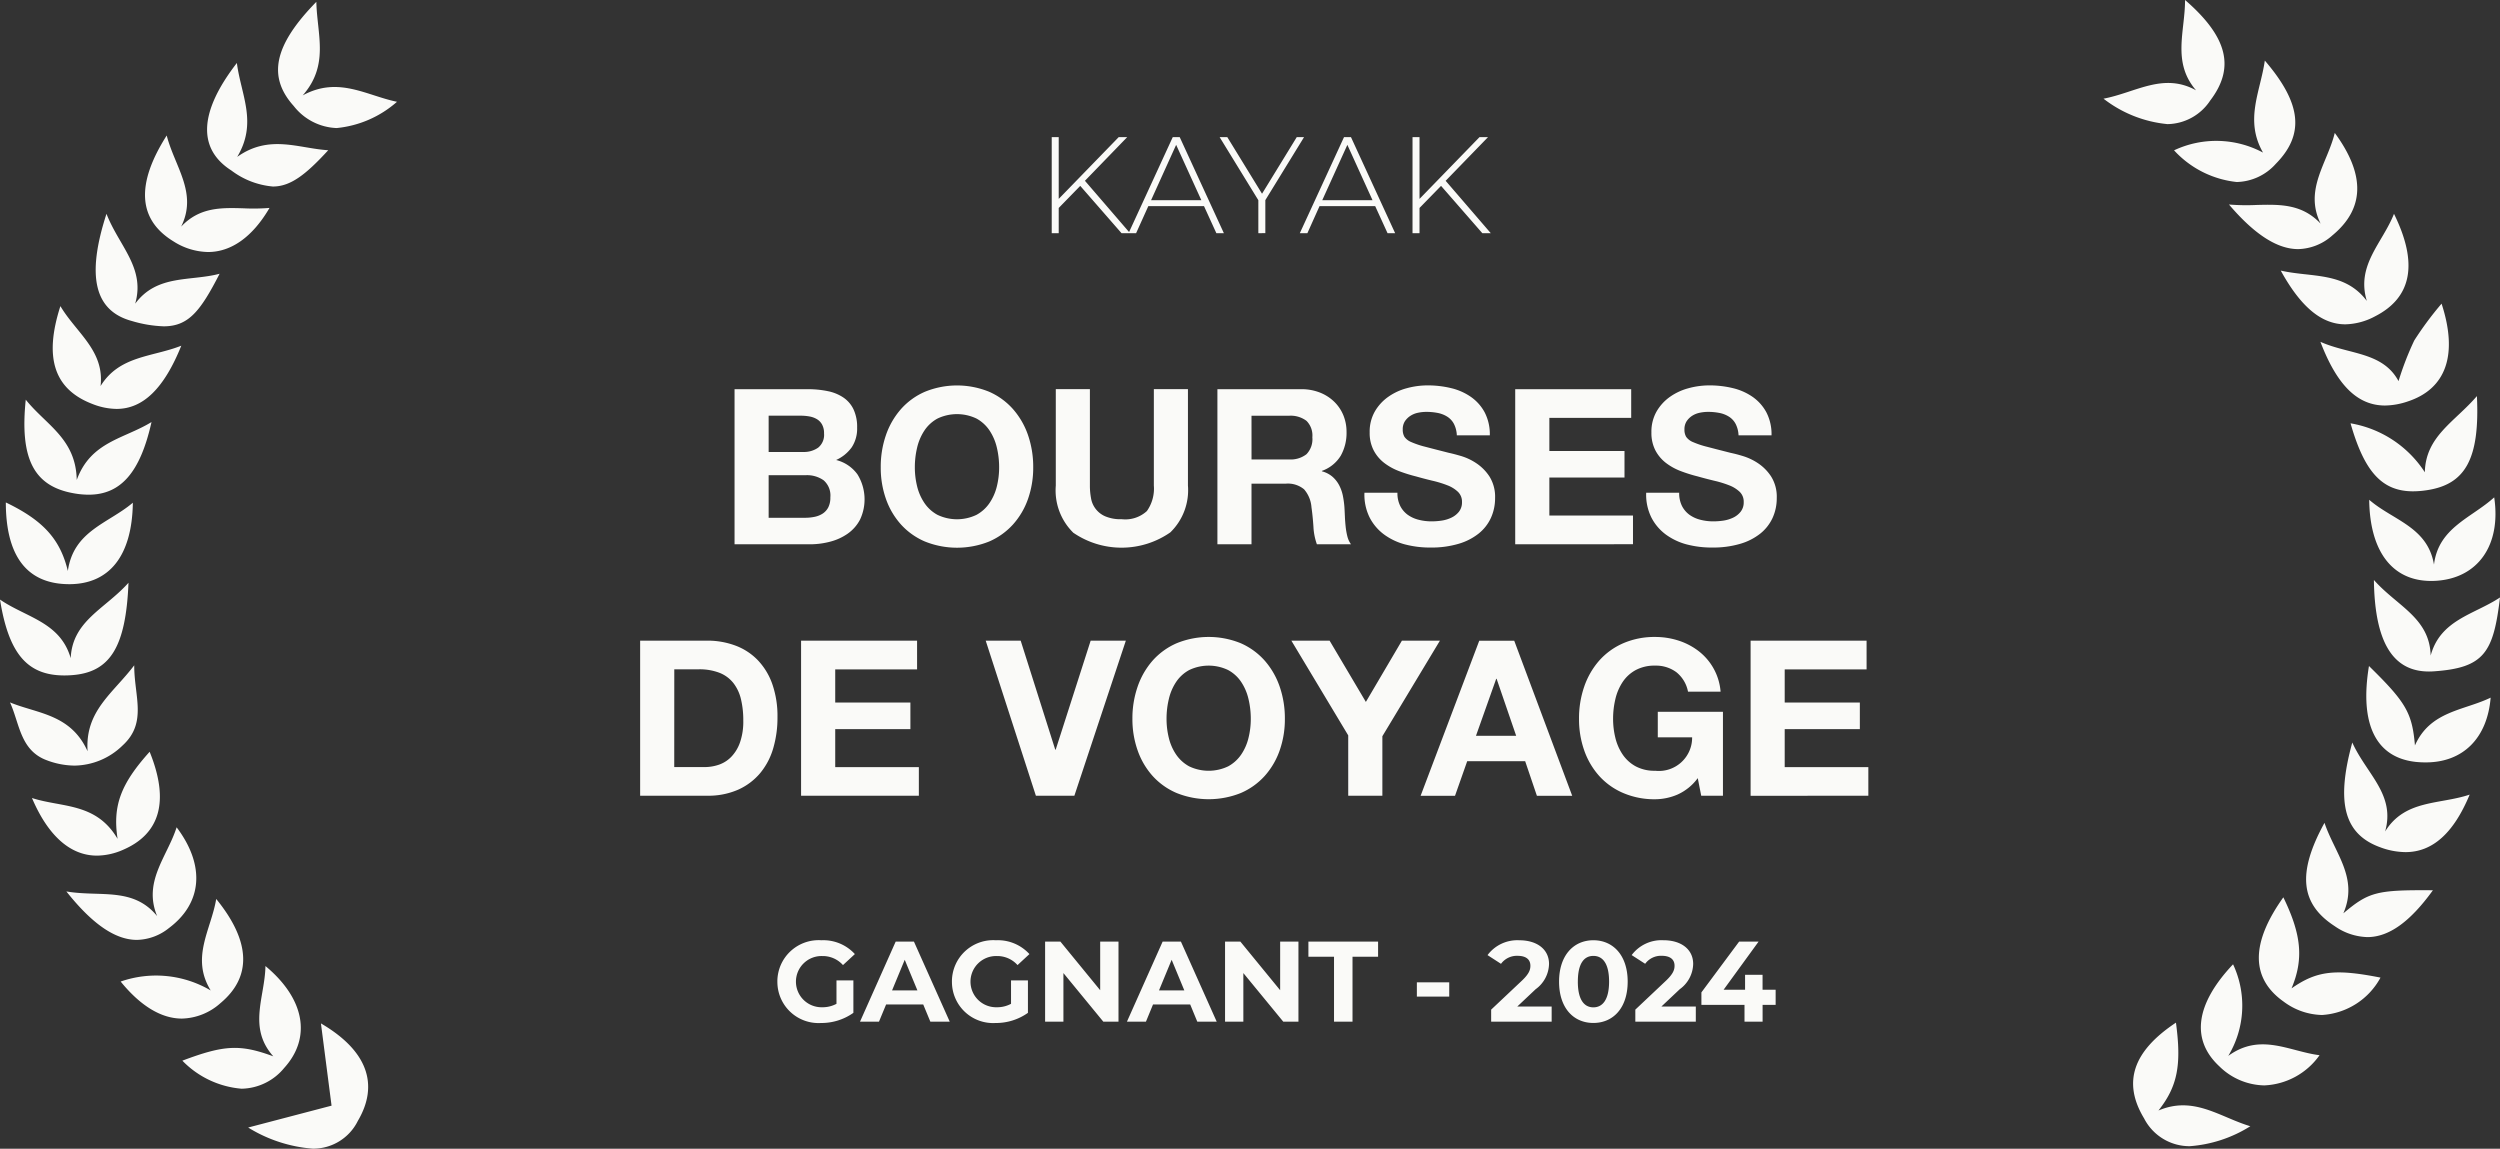 <svg xmlns="http://www.w3.org/2000/svg" width="159.098" height="73.104" viewBox="0 0 159.098 73.104">
  <rect x="0" y="0" width="159.098" height="73.104" fill="#333333" stroke="none"/>
  <path id="FR_3_Path_798" data-name="FR 3 Path 798" d="M15.793,71.755,21.1,70.363c-.193-1.49-.422-3.261-.676-5.234,2.97,1.736,3.707,3.9,2.351,6.2A3.168,3.168,0,0,1,19.9,73.1,9.137,9.137,0,0,1,15.793,71.755Zm120.644-.6c-1.367-2.279-.7-4.257,2.039-6.075.359,2.685.11,4.05-1.114,5.593,2.252-.955,3.887.411,5.846,1a8.37,8.37,0,0,1-3.857,1.27A3.25,3.25,0,0,1,136.437,71.151ZM11.605,67.5c2.656-1,3.664-1.058,5.788-.276-1.638-1.839-.53-3.77-.5-5.746,2.514,2.089,2.935,4.564,1.194,6.484a3.593,3.593,0,0,1-2.708,1.323A5.922,5.922,0,0,1,11.605,67.5Zm129.683.407c-1.881-1.7-1.592-3.989.822-6.54a6.189,6.189,0,0,1-.305,5.83c2.056-1.5,3.9-.278,5.809-.045a4.537,4.537,0,0,1-3.516,1.922A4.181,4.181,0,0,1,141.289,67.911ZM99.218,62.47c0-1.68.932-2.633,2.183-2.633s2.183.953,2.183,2.633S102.66,65.1,101.4,65.1,99.218,64.152,99.218,62.47Zm1.194,0c0,1.158.407,1.637.989,1.637s1-.479,1-1.637-.407-1.637-1-1.637S100.413,61.314,100.413,62.47Zm-39.832,0a2.627,2.627,0,0,1,2.8-2.633,2.72,2.72,0,0,1,2.132.88l-.757.7a1.725,1.725,0,0,0-1.317-.575,1.63,1.63,0,1,0-.014,3.259,1.874,1.874,0,0,0,.917-.219V62.39h1.076v2.066a3.511,3.511,0,0,1-2.059.647A2.62,2.62,0,0,1,60.581,62.47Zm-11.109,0a2.627,2.627,0,0,1,2.8-2.633,2.718,2.718,0,0,1,2.132.88l-.757.7a1.722,1.722,0,0,0-1.316-.575,1.63,1.63,0,1,0-.014,3.259,1.877,1.877,0,0,0,.917-.219V62.39h1.076v2.066a3.517,3.517,0,0,1-2.059.647A2.62,2.62,0,0,1,49.472,62.47Zm61.548,2.547v-1.07h-2.743v-.792l2.4-3.231h1.238l-2.226,3.063h1.367v-.953h1.113v.953H113v.96h-.83v1.07Zm-6.948,0v-.765l1.964-1.854c.45-.43.532-.691.532-.939,0-.4-.278-.633-.816-.633a1.245,1.245,0,0,0-1.054.509l-.859-.554a2.369,2.369,0,0,1,2.023-.945c1.134,0,1.891.583,1.891,1.506a2.031,2.031,0,0,1-.851,1.608l-1.171,1.105h2.19v.961Zm-9.175,0v-.765L96.861,62.4c.452-.43.532-.691.532-.939,0-.4-.276-.633-.815-.633a1.246,1.246,0,0,0-1.055.509l-.858-.554a2.367,2.367,0,0,1,2.022-.945c1.135,0,1.892.583,1.892,1.506a2.035,2.035,0,0,1-.851,1.608l-1.172,1.105h2.19v.961Zm-10,0V60.884h-1.63v-.96H87.7v.96H86.073v4.133Zm-3.231,0-2.539-3.092v3.092H77.961V59.924h.976l2.531,3.092V59.924h1.164v5.093Zm-5.471,0-.45-1.092H73.377l-.45,1.092H71.718l2.271-5.093h1.164l2.277,5.093Zm-2.437-1.987H75.37l-.807-1.95Zm-3.544,1.987-2.538-3.092v3.092H66.51V59.924h.974l2.531,3.092V59.924H71.18v5.093Zm-11.007,0-.452-1.092H56.39l-.452,1.092H54.731L57,59.924h1.163l2.277,5.093Zm-2.437-1.987h1.615l-.808-1.95ZM7.679,62.465a6.846,6.846,0,0,1,5.731.568c-1.289-2.1.02-3.849.35-5.824,2.212,2.715,2.269,4.963.27,6.63a3.809,3.809,0,0,1-2.45.983C10.277,64.823,8.951,64.031,7.679,62.465Zm137.649,1.277c-2.1-1.49-2.1-3.72-.018-6.637,1.143,2.347,1.312,3.916.521,5.795,1.612-1.129,2.789-1.253,5.662-.686a4.546,4.546,0,0,1-3.72,2.379A4.217,4.217,0,0,1,145.329,63.742Zm-55.16-.318v-.909h2.06v.909ZM4.223,56.73C6.366,57.1,8.464,56.424,10,58.3c-.914-2.205.651-3.791,1.24-5.652,1.833,2.43,1.637,4.82-.485,6.41a3.366,3.366,0,0,1-2.035.756C7.343,59.816,5.881,58.819,4.223,56.73Zm144.363,2.214c-2.186-1.413-2.416-3.377-.657-6.58.652,1.938,2.179,3.506,1.2,5.759,1.623-1.368,2.128-1.494,5.7-1.468-1.454,2.011-2.8,2.981-4.176,2.981A3.8,3.8,0,0,1,148.587,58.945ZM2.034,50.784c1.908.622,4.079.272,5.449,2.6-.329-2.138.228-3.525,2.04-5.542,1.265,3.117.686,5.226-1.714,6.249a4.2,4.2,0,0,1-1.632.36C4.5,54.454,3.072,53.221,2.034,50.784Zm149.5,3.157c-2.319-.815-2.911-2.774-1.836-6.688.906,2.011,2.759,3.307,2.089,5.662,1.266-2.044,3.456-1.7,5.381-2.347-1.025,2.468-2.372,3.66-4.082,3.66A4.694,4.694,0,0,1,151.531,53.941ZM103.3,50.467a4.365,4.365,0,0,1-1.528-1.086,4.807,4.807,0,0,1-.953-1.624,5.958,5.958,0,0,1-.331-2.011,6.159,6.159,0,0,1,.331-2.052,4.953,4.953,0,0,1,.953-1.653,4.379,4.379,0,0,1,1.528-1.105,4.988,4.988,0,0,1,2.039-.4,4.8,4.8,0,0,1,1.472.228,4.2,4.2,0,0,1,1.286.67,3.623,3.623,0,0,1,1.4,2.585h-2.073a2.083,2.083,0,0,0-.746-1.244,2.174,2.174,0,0,0-1.341-.415,2.522,2.522,0,0,0-1.244.284,2.338,2.338,0,0,0-.83.76,3.33,3.33,0,0,0-.462,1.086,5.388,5.388,0,0,0-.145,1.257,5.019,5.019,0,0,0,.145,1.21,3.26,3.26,0,0,0,.462,1.057,2.373,2.373,0,0,0,.83.754,2.536,2.536,0,0,0,1.244.283,2.117,2.117,0,0,0,2.349-2.128H105.5V45.3h4.147V50.64h-1.383l-.22-1.12a3.254,3.254,0,0,1-1.286,1.044,3.642,3.642,0,0,1-1.423.3A5.052,5.052,0,0,1,103.3,50.467Zm-28.42,0a4.365,4.365,0,0,1-1.528-1.086,4.785,4.785,0,0,1-.953-1.624,5.958,5.958,0,0,1-.333-2.011,6.159,6.159,0,0,1,.333-2.052,4.93,4.93,0,0,1,.953-1.653,4.379,4.379,0,0,1,1.528-1.105,5.4,5.4,0,0,1,4.084,0,4.4,4.4,0,0,1,1.52,1.105,4.953,4.953,0,0,1,.953,1.653,6.159,6.159,0,0,1,.331,2.052,5.958,5.958,0,0,1-.331,2.011,4.807,4.807,0,0,1-.953,1.624,4.382,4.382,0,0,1-1.52,1.086,5.487,5.487,0,0,1-4.084,0Zm.794-7.823a2.345,2.345,0,0,0-.829.76,3.3,3.3,0,0,0-.462,1.086,5.387,5.387,0,0,0-.145,1.257,5.018,5.018,0,0,0,.145,1.21,3.232,3.232,0,0,0,.462,1.057,2.38,2.38,0,0,0,.829.754,2.877,2.877,0,0,0,2.488,0,2.373,2.373,0,0,0,.83-.754,3.233,3.233,0,0,0,.462-1.057,5.018,5.018,0,0,0,.145-1.21,5.387,5.387,0,0,0-.145-1.257,3.3,3.3,0,0,0-.462-1.086,2.339,2.339,0,0,0-.83-.76,2.865,2.865,0,0,0-2.488,0Zm35.733,8V40.77h7.381V42.6h-5.211V44.71h4.782V46.4h-4.782v2.42H118.9V50.64Zm-13.6,0-.746-2.2h-3.69l-.775,2.2H90.407l3.732-9.87h2.225l3.69,9.87ZM93.93,46.825h2.558L95.244,43.2h-.027ZM85.8,50.64V46.8L82.181,40.77h2.433l2.309,3.9,2.294-3.9h2.419l-3.663,6.083V50.64Zm-19.877,0-3.194-9.87h2.226l2.2,6.939h.028l2.226-6.939h2.239l-3.276,9.87Zm-14.943,0V40.77h7.382V42.6H53.153V44.71h4.784V46.4H53.153v2.42h5.322V50.64Zm-10.242,0V40.77H45a5.079,5.079,0,0,1,1.776.305,3.845,3.845,0,0,1,1.423.911,4.215,4.215,0,0,1,.94,1.52,6.166,6.166,0,0,1,.339,2.142,6.867,6.867,0,0,1-.276,1.99,4.386,4.386,0,0,1-.837,1.577,3.919,3.919,0,0,1-1.4,1.044,4.735,4.735,0,0,1-1.97.38Zm2.17-1.824h1.935a2.8,2.8,0,0,0,.911-.152,2.015,2.015,0,0,0,.788-.505,2.514,2.514,0,0,0,.553-.919,4.024,4.024,0,0,0,.207-1.382,5.747,5.747,0,0,0-.144-1.348,2.694,2.694,0,0,0-.478-1.031,2.105,2.105,0,0,0-.877-.656,3.507,3.507,0,0,0-1.348-.228H42.911ZM3,48.391C1.279,47.767,1.253,46.046.636,44.7c1.748.724,3.861.732,4.938,3.109-.17-2.573,1.607-3.671,2.969-5.47-.01,1.968.853,3.651-.749,5.109a4.452,4.452,0,0,1-3.049,1.274A5.08,5.08,0,0,1,3,48.391Zm150.712.093c-2.514-.288-3.562-2.393-2.953-6.1,2.348,2.3,2.749,2.974,2.926,5.055.977-2.2,3.111-2.213,4.818-3.042-.213,2.6-1.78,4.121-4.122,4.121A5.909,5.909,0,0,1,153.711,48.484ZM0,38.156c1.678,1.152,3.833,1.426,4.5,3.731.106-2.385,2.183-3.128,3.677-4.8-.166,4.147-1.2,5.714-3.629,5.881-.158.012-.312.017-.461.017C1.736,42.98.554,41.605,0,38.156Zm151.073-1.248c1.456,1.658,3.553,2.4,3.612,4.814.618-2.293,2.784-2.613,4.413-3.7-.415,3.5-1,4.479-4.2,4.7-.107.008-.213.012-.317.012C152.264,42.738,151.123,40.843,151.073,36.908Zm-146.79.267c-2.589-.056-3.91-1.81-3.912-5.2,2.347,1.129,3.455,2.31,3.947,4.362.361-2.561,2.567-3.016,4.136-4.344-.046,3.39-1.5,5.184-4.052,5.184Zm146.49-5.37c1.509,1.311,3.718,1.717,4.124,4.126.283-2.36,2.389-2.965,3.832-4.281.454,3.047-1.037,5.144-3.693,5.311-.11.007-.216.01-.321.01C152.27,36.972,150.813,35.128,150.774,31.8Zm-43.393,2.851a3.97,3.97,0,0,1-1.355-.63,3.1,3.1,0,0,1-.932-1.092,3.253,3.253,0,0,1-.331-1.575h2.1a1.82,1.82,0,0,0,.179.843,1.592,1.592,0,0,0,.477.56,2.049,2.049,0,0,0,.7.317,3.283,3.283,0,0,0,.829.1,4.433,4.433,0,0,0,.622-.047,2.2,2.2,0,0,0,.622-.187,1.343,1.343,0,0,0,.483-.38.951.951,0,0,0,.194-.615.867.867,0,0,0-.255-.65,2.033,2.033,0,0,0-.67-.415,6.735,6.735,0,0,0-.94-.289c-.35-.084-.7-.175-1.065-.278a9.36,9.36,0,0,1-1.078-.338,3.706,3.706,0,0,1-.94-.519,2.44,2.44,0,0,1-.67-.795,2.414,2.414,0,0,1-.255-1.154,2.589,2.589,0,0,1,.325-1.32,2.945,2.945,0,0,1,.85-.934,3.7,3.7,0,0,1,1.189-.553,5.025,5.025,0,0,1,1.327-.179,6.277,6.277,0,0,1,1.486.173,3.719,3.719,0,0,1,1.265.559,2.835,2.835,0,0,1,.877.989,3.034,3.034,0,0,1,.325,1.458h-2.1a1.741,1.741,0,0,0-.187-.732,1.211,1.211,0,0,0-.422-.456,1.749,1.749,0,0,0-.6-.236,3.719,3.719,0,0,0-.74-.069,2.566,2.566,0,0,0-.525.056,1.415,1.415,0,0,0-.477.193,1.215,1.215,0,0,0-.352.346.935.935,0,0,0-.139.525.889.889,0,0,0,.111.47.986.986,0,0,0,.435.333,5.594,5.594,0,0,0,.9.3q.574.151,1.5.386c.183.038.44.1.767.2a3.659,3.659,0,0,1,.974.462,2.94,2.94,0,0,1,.835.85,2.416,2.416,0,0,1,.352,1.362,3.013,3.013,0,0,1-.262,1.258,2.757,2.757,0,0,1-.78,1,3.743,3.743,0,0,1-1.286.656,6.063,6.063,0,0,1-1.776.236A6.231,6.231,0,0,1,107.381,34.656Zm-17.929,0a3.963,3.963,0,0,1-1.354-.63,3.107,3.107,0,0,1-.934-1.092,3.253,3.253,0,0,1-.331-1.575h2.1a1.8,1.8,0,0,0,.179.843,1.579,1.579,0,0,0,.477.56,2.042,2.042,0,0,0,.7.317,3.283,3.283,0,0,0,.829.1,4.433,4.433,0,0,0,.622-.047,2.185,2.185,0,0,0,.622-.187,1.359,1.359,0,0,0,.485-.38.958.958,0,0,0,.194-.615.868.868,0,0,0-.257-.65,2.033,2.033,0,0,0-.67-.415,6.681,6.681,0,0,0-.94-.289c-.35-.084-.7-.175-1.063-.278a9.381,9.381,0,0,1-1.079-.338,3.7,3.7,0,0,1-.939-.519,2.439,2.439,0,0,1-.67-.795,2.4,2.4,0,0,1-.257-1.154,2.589,2.589,0,0,1,.325-1.32,2.949,2.949,0,0,1,.851-.934,3.69,3.69,0,0,1,1.188-.553,5.035,5.035,0,0,1,1.328-.179,6.266,6.266,0,0,1,1.485.173,3.7,3.7,0,0,1,1.265.559,2.838,2.838,0,0,1,.879.989,3.034,3.034,0,0,1,.325,1.458h-2.1a1.742,1.742,0,0,0-.186-.732,1.222,1.222,0,0,0-.422-.456,1.77,1.77,0,0,0-.6-.236,3.729,3.729,0,0,0-.74-.069,2.547,2.547,0,0,0-.525.056,1.4,1.4,0,0,0-.477.193,1.22,1.22,0,0,0-.354.346.935.935,0,0,0-.137.525.889.889,0,0,0,.11.47.992.992,0,0,0,.436.333,5.549,5.549,0,0,0,.9.3q.574.151,1.5.386.277.057.767.2a3.621,3.621,0,0,1,.974.462,2.96,2.96,0,0,1,.837.85,2.426,2.426,0,0,1,.352,1.362,3.014,3.014,0,0,1-.263,1.258,2.729,2.729,0,0,1-.78,1,3.731,3.731,0,0,1-1.286.656,6.051,6.051,0,0,1-1.776.236A6.246,6.246,0,0,1,89.452,34.656ZM68.29,33.888a3.774,3.774,0,0,1-1.1-2.986V24.765h2.17V30.9a4.364,4.364,0,0,0,.069.787,1.526,1.526,0,0,0,.9,1.168,2.5,2.5,0,0,0,1.058.187,2.031,2.031,0,0,0,1.6-.519,2.47,2.47,0,0,0,.443-1.624V24.765h2.17V30.9a3.743,3.743,0,0,1-1.12,2.979,5.433,5.433,0,0,1-6.2.007Zm-9.427.574a4.364,4.364,0,0,1-1.527-1.086,4.8,4.8,0,0,1-.955-1.624,5.958,5.958,0,0,1-.331-2.011,6.159,6.159,0,0,1,.331-2.052,4.933,4.933,0,0,1,.955-1.653,4.346,4.346,0,0,1,1.527-1.105,5.4,5.4,0,0,1,4.084,0,4.368,4.368,0,0,1,1.52,1.105,4.933,4.933,0,0,1,.955,1.653,6.192,6.192,0,0,1,.331,2.052,5.99,5.99,0,0,1-.331,2.011,4.8,4.8,0,0,1-.955,1.624,4.387,4.387,0,0,1-1.52,1.086,5.488,5.488,0,0,1-4.084,0Zm.795-7.824a2.339,2.339,0,0,0-.829.761,3.332,3.332,0,0,0-.464,1.086,5.38,5.38,0,0,0-.145,1.257,5.018,5.018,0,0,0,.145,1.21,3.263,3.263,0,0,0,.464,1.057,2.358,2.358,0,0,0,.829.754,2.877,2.877,0,0,0,2.488,0,2.38,2.38,0,0,0,.829-.754,3.263,3.263,0,0,0,.464-1.057,5.018,5.018,0,0,0,.145-1.21,5.379,5.379,0,0,0-.145-1.257,3.332,3.332,0,0,0-.464-1.086,2.361,2.361,0,0,0-.829-.761,2.877,2.877,0,0,0-2.488,0Zm36.769,8v-9.87h7.381v1.824H98.6V28.7h4.782V30.39H98.6v2.419h5.322v1.825Zm-12.621,0a3.839,3.839,0,0,1-.22-1.12c-.029-.433-.069-.849-.126-1.244a1.959,1.959,0,0,0-.469-1.134,1.616,1.616,0,0,0-1.176-.359h-2.17v3.857h-2.17v-9.87H82.8a3.178,3.178,0,0,1,1.2.215,2.756,2.756,0,0,1,.913.587,2.557,2.557,0,0,1,.58.864,2.772,2.772,0,0,1,.2,1.058,2.96,2.96,0,0,1-.367,1.506,2.3,2.3,0,0,1-1.2.968v.028a1.677,1.677,0,0,1,.664.339,1.861,1.861,0,0,1,.428.538,2.514,2.514,0,0,1,.242.685,6.085,6.085,0,0,1,.1.746c.009.157.018.34.027.553s.025.428.048.65a4.6,4.6,0,0,0,.11.63,1.453,1.453,0,0,0,.229.5Zm-4.16-5.4h2.378a1.641,1.641,0,0,0,1.12-.333,1.376,1.376,0,0,0,.373-1.078,1.315,1.315,0,0,0-.373-1.044,1.668,1.668,0,0,0-1.12-.325H79.645Zm-32.9,5.4v-9.87h4.645a6.161,6.161,0,0,1,1.285.124,2.746,2.746,0,0,1,1,.409,1.9,1.9,0,0,1,.643.753,2.648,2.648,0,0,1,.228,1.16,2.165,2.165,0,0,1-.338,1.244,2.461,2.461,0,0,1-1,.816,2.375,2.375,0,0,1,1.362.919,3.022,3.022,0,0,1,.16,2.876,2.522,2.522,0,0,1-.782.892,3.445,3.445,0,0,1-1.12.511,5.013,5.013,0,0,1-1.293.166Zm2.17-1.687H51.24a2.96,2.96,0,0,0,.608-.062,1.5,1.5,0,0,0,.512-.208,1.05,1.05,0,0,0,.352-.394,1.349,1.349,0,0,0,.131-.635,1.279,1.279,0,0,0-.428-1.086,1.833,1.833,0,0,0-1.134-.325H48.916Zm0-4.188h2.2a1.567,1.567,0,0,0,.953-.276,1.046,1.046,0,0,0,.373-.9,1.149,1.149,0,0,0-.124-.566.915.915,0,0,0-.331-.346,1.393,1.393,0,0,0-.478-.173,3.107,3.107,0,0,0-.559-.048H48.916ZM4.706,31.395c-2.525-.441-3.461-2.156-3.067-5.96,1.285,1.612,3.193,2.47,3.245,5.11.888-2.446,3-2.609,4.758-3.686-.716,3.206-1.955,4.621-4,4.623A5.4,5.4,0,0,1,4.706,31.395Zm144.879-4.456a7.038,7.038,0,0,1,4.73,3.115c.048-2.3,1.92-3.216,3.314-4.848.189,4-.732,5.619-3.18,5.989a5.931,5.931,0,0,1-.884.072C151.579,31.267,150.463,30.011,149.586,26.938ZM5.884,25.71c-2.421-.928-3.108-2.914-2.04-6.229,1.006,1.7,2.816,2.829,2.556,5.088C7.6,22.621,9.688,22.732,11.538,22c-1.1,2.729-2.437,4.023-4.122,4.023A4.327,4.327,0,0,1,5.884,25.71Zm141.785-3.957c1.833.821,3.957.627,4.972,2.5a19.045,19.045,0,0,1,1-2.585,21.1,21.1,0,0,1,1.739-2.343c1.065,3.265.28,5.432-2.167,6.228a4.64,4.64,0,0,1-1.442.254C150.03,25.8,148.729,24.525,147.669,21.753ZM8.4,20.431c-2.393-.644-2.914-2.847-1.623-6.824.792,2.048,2.486,3.438,1.825,5.721,1.395-1.883,3.508-1.409,5.374-1.907C12.755,19.8,12,20.767,10.415,20.767A7.99,7.99,0,0,1,8.4,20.431Zm136.741-3.212c1.971.453,4.066.051,5.482,1.932-.693-2.273.993-3.678,1.729-5.543,1.562,3.17,1.126,5.331-1.2,6.52a4.191,4.191,0,0,1-1.895.512C147.743,20.64,146.419,19.536,145.144,17.219ZM11.035,15.358C8.8,13.99,8.617,11.753,10.609,8.622c.512,1.992,1.983,3.652.919,5.8,1.175-1.249,2.564-1.207,3.984-1.165a12.682,12.682,0,0,0,1.64-.025c-1.086,1.862-2.449,2.806-3.914,2.806A4.217,4.217,0,0,1,11.035,15.358ZM141.85,13.015a13.583,13.583,0,0,0,1.755.029c1.489-.037,2.893-.073,4.078,1.19-1.07-2.17.43-3.845.9-5.775,1.966,2.678,1.895,4.83-.152,6.521a3.378,3.378,0,0,1-2.171.873C144.929,15.855,143.483,14.929,141.85,13.015ZM94.335,14.841l-2.627-3.012-1.371,1.405v1.607h-.445V8.729h.445v3.929l3.815-3.929h.542L92,11.506l2.873,3.335Zm-6.032,0-.786-1.721H83.973L83.2,14.841h-.481l2.812-6.112h.445l2.81,6.112Zm-4.156-2.1h3.2L85.745,9.218Zm-4.067,2.1v-2.1L77.618,8.729h.488l2.209,3.6,2.208-3.6h.464l-2.462,4.007v2.1Zm-2.671,0-.786-1.721H73.077L72.3,14.841h-.926l-2.628-3.012-1.37,1.405v1.607h-.445V8.729h.445v3.929l3.815-3.929h.541l-2.688,2.776,2.81,3.262,2.778-6.038h.445l2.81,6.112Zm-4.156-2.1h3.2L74.849,9.218ZM14.727,10.852c-2.179-1.391-2.053-3.741.347-6.845.263,2.039,1.33,3.794.022,5.977,2.047-1.454,3.889-.541,5.792-.423-1.41,1.532-2.383,2.309-3.521,2.309A5.114,5.114,0,0,1,14.727,10.852ZM138.355,9.567a6.31,6.31,0,0,1,5.662.144c-1.189-2.08-.168-3.871.114-5.856,2.358,2.746,2.534,4.705.7,6.57a3.436,3.436,0,0,1-2.486,1.158A6.311,6.311,0,0,1,138.355,9.567ZM18.692,6.745C17.027,4.892,17.409,2.9,20.132.117c.041,2.068.841,4.007-.868,5.954,2.267-1.234,4.027,0,6,.407a6.8,6.8,0,0,1-3.841,1.671A3.63,3.63,0,0,1,18.692,6.745Zm115.175-.465c2.057-.392,3.8-1.685,5.888-.532-1.541-1.79-.7-3.739-.7-5.749,2.734,2.37,3.183,4.323,1.6,6.4a3.319,3.319,0,0,1-2.716,1.5A7.848,7.848,0,0,1,133.867,6.281Z" fill="#fafaf8"/>
</svg>
